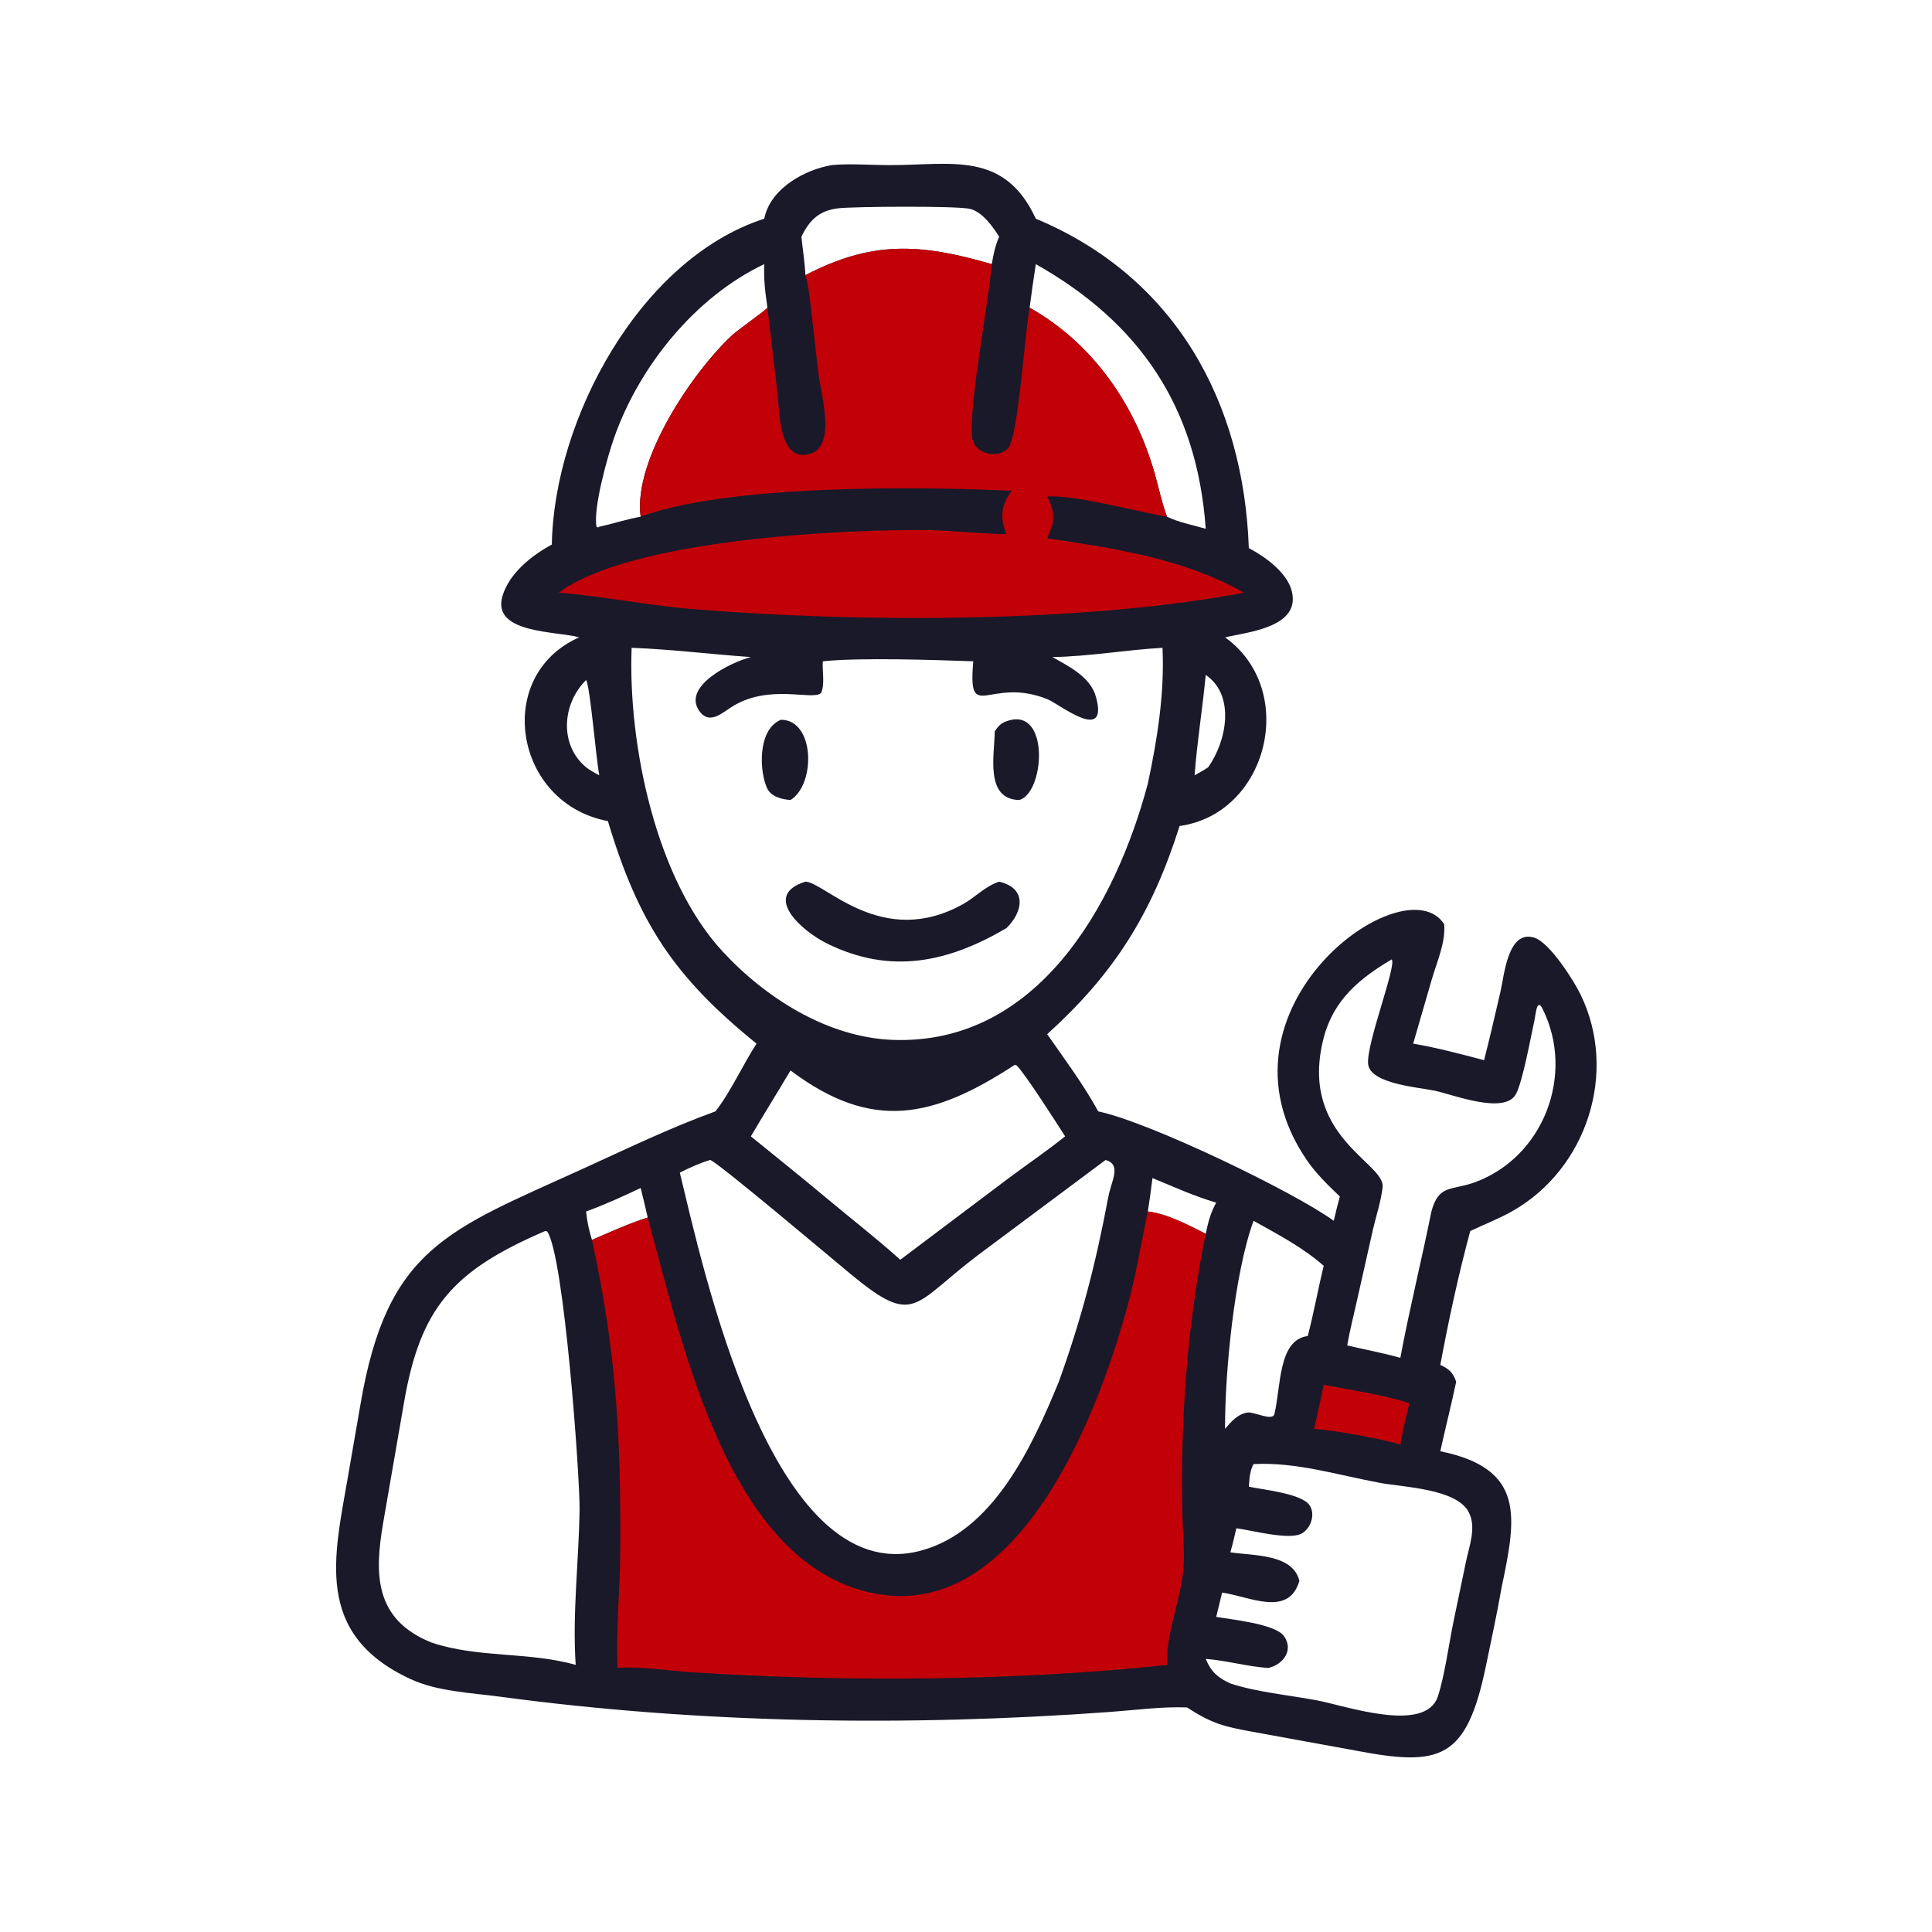 <svg xmlns="http://www.w3.org/2000/svg" xmlns:xlink="http://www.w3.org/1999/xlink" width="1024px" height="1024px" transform="rotate(0) scale(1, 1)">
	<path fill="#191929" transform="scale(2 2)" d="M220.43 43.75C224.885 43.303 230.888 43.753 235.589 43.76C252.055 43.785 266.114 39.821 274.5 57.955C311.649 73.47 329.588 106.755 330.953 145.266L331.535 145.574C335.577 147.755 341.022 151.821 342.283 156.456C344.928 166.175 330.928 167.475 324.649 168.9L324.826 169.028C344.096 183.076 335.955 215.681 312.606 218.895C305.252 242.143 295.266 258.037 277.508 274.061C281.985 280.466 287.344 287.713 291.037 294.526C304.98 297.479 343.23 316.059 353.459 323.525C353.944 321.363 354.498 319.228 355.073 317.089C351.895 314.032 348.753 311.021 346.257 307.356C318.978 267.314 372.327 228.7 382.715 244.914C383.135 249.736 380.834 254.805 379.5 259.347L374.502 276.571C380.802 277.646 387.121 279.336 393.304 280.958C394.841 274.906 396.238 268.831 397.651 262.75C398.632 258.529 399.582 246.341 406.572 248.479C410.646 249.725 417.061 259.815 418.903 263.628C428.828 284.166 420.579 309.696 400.853 320.93C397.247 322.983 393.375 324.459 389.632 326.233C386.501 337.813 383.882 349.934 381.696 361.72C383.968 362.751 385.066 363.716 385.907 366.188C384.598 372.337 383.045 378.446 381.696 384.591C404.322 389.235 401.831 402.12 397.941 420.696C396.719 427.675 395.221 434.566 393.785 441.5C388.643 466.328 381.719 468.214 359.32 463.93L331.919 458.937C324.287 457.559 321.156 456.755 314.572 452.491C307.773 452.234 300.756 453.207 293.963 453.699C240.474 457.58 185.58 456.78 132.444 449.633C124.735 448.596 115.905 448.267 108.81 444.981C83.063 433.059 88.585 412.454 92.221 391.265L95.53 372.164C102.584 330.657 118.699 326.028 154.256 309.834C165.912 304.526 177.54 298.891 189.585 294.526C193.348 289.897 197.003 281.92 200.491 276.571C178.603 258.868 169.184 244.54 161.099 217.594C136.241 212.962 130.627 178.998 153.496 168.9C147.522 167.223 130.222 167.943 133.156 157.982C134.948 151.896 140.917 147.197 146.241 144.307C146.819 111.151 169.565 68.636 202.529 57.955L202.659 57.422C204.49 49.8 213.277 44.974 220.43 43.75ZM304.19 207.662C306.69 196.006 308.657 183.63 308.071 171.675C298.336 172.23 288.677 173.965 278.904 174.13C283.339 176.647 289.007 179.392 290.453 184.716C293.845 197.201 280.664 186.53 277.623 185.31C262.097 179.082 256.427 192.16 257.932 175.25C247.79 174.894 227.974 174.213 218.048 175.25C217.876 177.846 218.655 181.334 217.588 183.678C215.206 185.707 204.007 181.164 194.159 187.175C191.551 188.766 188.174 192.129 185.495 188.649C180.391 182.016 193.637 175.51 198.988 174.13C188.483 173.396 177.894 172.066 167.386 171.675C166.415 197.628 173.931 233.095 191.423 252.066C202.923 264.54 219.434 274.981 236.697 275.584C274.877 276.915 295.623 239.865 304.19 207.662ZM319.531 140.131C317.233 107.746 301.952 85.504 274.5 69.999C273.912 73.844 273.363 77.689 272.859 81.545C289.6 90.94 300.839 107.277 305.997 125.465C307.086 129.305 307.869 133.178 309.268 136.93C312.321 138.422 316.247 139.173 319.531 140.131ZM323.878 422.052L322.306 428.486C326.217 429.191 337.99 430.328 340.277 433.595C342.957 437.424 339.919 441.197 336.087 442.029C330.489 441.65 325.099 440.053 319.531 439.623C320.96 443.063 322.71 444.608 326.056 446.133C332.732 448.372 341.822 449.275 348.921 450.595C356.438 451.993 377.727 459.536 381.044 449.574C382.842 444.173 383.987 435.575 385.2 429.706L388.515 413.792C389.38 409.647 391.321 404.782 389.232 400.737C386.018 394.513 371.833 394.116 365.65 392.966C354.774 390.945 343.329 387.376 332.203 388.001C331.173 389.897 331.129 391.884 330.953 393.987C334.752 394.807 345.037 395.782 347.086 398.958C348.645 401.375 347.372 405.067 344.946 406.398C341.589 408.241 331.666 405.525 327.648 405.003C327.153 407.139 326.669 409.272 326.056 411.378C331.992 412.31 342.632 411.714 344.345 418.946C341.516 428.681 331.099 423.081 323.878 422.052ZM324.649 378.677C326.223 376.783 328.056 374.687 330.645 374.332C332.387 374.093 337.256 376.756 337.74 374.695C339.48 367.516 338.71 355.022 346.569 354.067C348.176 347.904 349.288 341.634 350.801 335.45C345.034 330.424 338.81 327.223 332.203 323.525C327.115 337.472 324.61 363.577 324.649 378.677ZM144.475 326.233C119.971 336.776 111.398 346.539 107.055 371.749L101.518 403.71C99.315 416.756 98.959 429.103 114.326 435.276C126.683 439.463 140.176 437.669 152.565 441.218C151.655 427.639 153.402 413.672 153.592 400.068C153.71 391.644 149.485 332.507 144.986 326.329L144.475 326.233ZM292.996 307.403L259.375 332.471C241.804 345.697 242.572 351.787 225.475 337.679C221.688 334.553 189.727 307.563 188.187 307.403C185.388 308.265 182.773 309.447 180.16 310.761C186.201 335.53 204.349 421.259 243.837 410.992C263.244 405.946 273.57 383.261 280.595 366.188C286.596 349.553 290.457 334.623 293.703 317.239C294.527 312.825 297.328 308.686 292.996 307.403ZM169.781 136.93C167.712 121.855 183.841 98.165 194.193 88.684C195.448 87.535 203.077 82.109 203.38 81.545C202.814 77.642 202.351 73.958 202.529 69.999C184.215 78.72 169.479 96.996 162.784 115.894C160.988 120.962 157.099 134.911 158.098 139.678L158.331 139.637L158.513 139.841L158.674 139.623C162.398 138.812 166.031 137.602 169.781 136.93ZM213.445 72.914C231.034 63.798 243.656 64.421 262.831 69.999C263.28 67.412 263.721 65.15 264.793 62.745C263.08 60.024 260.366 56.187 257.088 55.362C253.733 54.518 226.169 54.721 222.133 55.201C217.192 55.789 214.497 58.275 212.379 62.745C212.732 66.13 213.281 69.514 213.445 72.914ZM304.19 321.059C309.244 321.621 314.993 324.674 319.531 326.973C320.169 323.883 320.789 321.477 322.306 318.704C316.531 317.036 310.974 314.481 305.417 312.198C305.072 315.155 304.635 318.115 304.19 321.059ZM155.32 321.059C155.58 323.693 156.096 326.062 156.877 328.584C161.7 326.524 166.651 324.221 171.657 322.668C171.043 320.054 170.451 317.432 169.781 314.831C165.008 317.089 160.282 319.251 155.32 321.059ZM155.32 180.222C149.011 186.449 148.12 197.329 155.32 203.343C156.449 204.187 157.574 204.822 158.825 205.459C157.961 201.282 156.413 181.824 155.32 180.222ZM320.168 203.343C325.077 196.46 327.448 184.281 319.531 178.851C318.718 187.548 317.183 197.022 316.583 205.459C317.783 204.784 319.035 204.125 320.168 203.343ZM268.916 282.203C247.253 296.348 231.076 299.92 209.493 283.678C206.031 289.526 202.429 295.286 198.988 301.146C205.513 306.445 212.072 311.708 218.529 317.089C225.193 322.686 232.119 328.02 238.584 333.848L267.487 312.095C272.404 308.442 277.492 304.976 282.272 301.146C280.356 298.13 271.324 284.025 269.365 282.296L268.916 282.203ZM368.82 254.25C360.338 259.256 353.441 264.957 350.83 274.895C343.952 301.078 367.133 308.125 366.41 314.581C365.984 318.385 364.674 322.248 363.808 325.987L359.531 345.039C358.681 348.853 357.674 352.702 357.032 356.554C361.687 357.662 366.51 358.524 371.102 359.846C373.532 346.841 376.722 334.025 379.339 321.059C381.29 313.806 384.593 315.584 390.775 313.342C409.109 306.694 417.441 284.668 408.805 267.37C407.25 264.254 406.966 268.973 406.666 270.311C405.664 274.795 403.581 286.442 401.763 289.899C398.84 295.457 385.372 290.183 380.324 289.068C376.397 288.202 363.286 287.306 362.584 282.107C361.892 276.985 370.25 255.677 368.82 254.25Z"/>
	<path fill="#191929" transform="scale(2 2)" d="M213.445 233.651C218.58 233.747 233.731 251.652 255.286 239.558C258.577 237.711 261.115 234.83 264.793 233.651C272.268 235.411 271.124 241.676 266.715 245.964C251.5 254.886 236.213 258.464 219.15 250.03C212.523 246.755 201.749 237.301 213.445 233.651Z"/>
	<path fill="#191929" transform="scale(2 2)" d="M268.11 190.749C278.209 188.821 276.631 210.266 270.096 212.016C260.96 211.773 263.556 200.158 263.613 193.836C264.884 191.849 265.816 191.282 268.11 190.749Z"/>
	<path fill="#191929" transform="scale(2 2)" d="M206.916 190.749C215.949 190.681 216.256 207.844 209.493 212.016C207.22 211.836 204.375 211.167 203.297 208.901C201.328 204.764 200.554 193.485 206.916 190.749Z"/>
	<path fill="#c10008" transform="scale(2 2)" d="M304.19 321.059C309.244 321.621 314.993 324.674 319.531 326.973C314.47 351.913 312.798 376.8 313.375 402.171C313.474 406.491 313.956 410.826 313.666 415.146C313.075 423.919 308.996 432.347 309.268 441.218C268.851 445.536 223.733 445.765 183.376 443.174C176.886 442.757 170.147 441.558 163.66 442.029C163.205 431.794 164.303 421.577 164.371 411.351C164.571 381.374 163.403 358.502 156.877 328.584C161.7 326.524 166.651 324.221 171.657 322.668C180.721 355.697 192.664 413.411 230.478 422.025C270.676 431.183 292.419 371.671 299.739 342.448C301.516 335.357 302.633 328.187 304.19 321.059Z"/>
	<path fill="#c10008" transform="scale(2 2)" d="M213.445 72.914C231.034 63.798 243.656 64.421 262.831 69.999C261.896 80.889 256.899 106.415 257.588 115.666C257.92 120.127 264.087 121.852 267.088 118.867C269.847 116.122 271.608 87.899 272.859 81.545C289.6 90.94 300.839 107.277 305.997 125.465C307.086 129.305 307.869 133.178 309.268 136.93C300.798 135.483 285.688 131.262 277.508 131.537C278.844 134.28 279.413 135.982 278.904 139.066C278.462 140.274 278.013 141.47 277.508 142.653C295.488 145.334 313.616 148.03 329.693 157.064C286.381 165.224 226.52 164.987 183.276 161.394C171.494 160.415 159.866 157.996 148.106 157.064C167.093 142.821 224.082 140.188 246.777 140.482C249.579 140.518 266.129 141.802 266.715 141.523C264.912 137.444 265.347 133.652 268.11 130.074C244.079 128.904 192.771 128.316 169.781 136.93C167.712 121.855 183.841 98.165 194.193 88.684C195.448 87.535 203.077 82.109 203.38 81.545L206.025 104.062C206.62 108.955 206.322 122.386 214.401 120.361C221.884 118.485 217.492 104.277 216.876 98.926L215.143 83.761C214.717 80.146 214.439 76.425 213.445 72.914Z"/>
	<path fill="#c10008" transform="scale(2 2)" d="M350.801 367C357.744 368.359 366.898 369.664 373.483 371.859C372.646 375.516 371.718 379.152 371.102 382.855C366.404 381.309 353.25 378.969 348.232 378.677C349.162 374.801 349.979 370.901 350.801 367Z"/>
</svg>